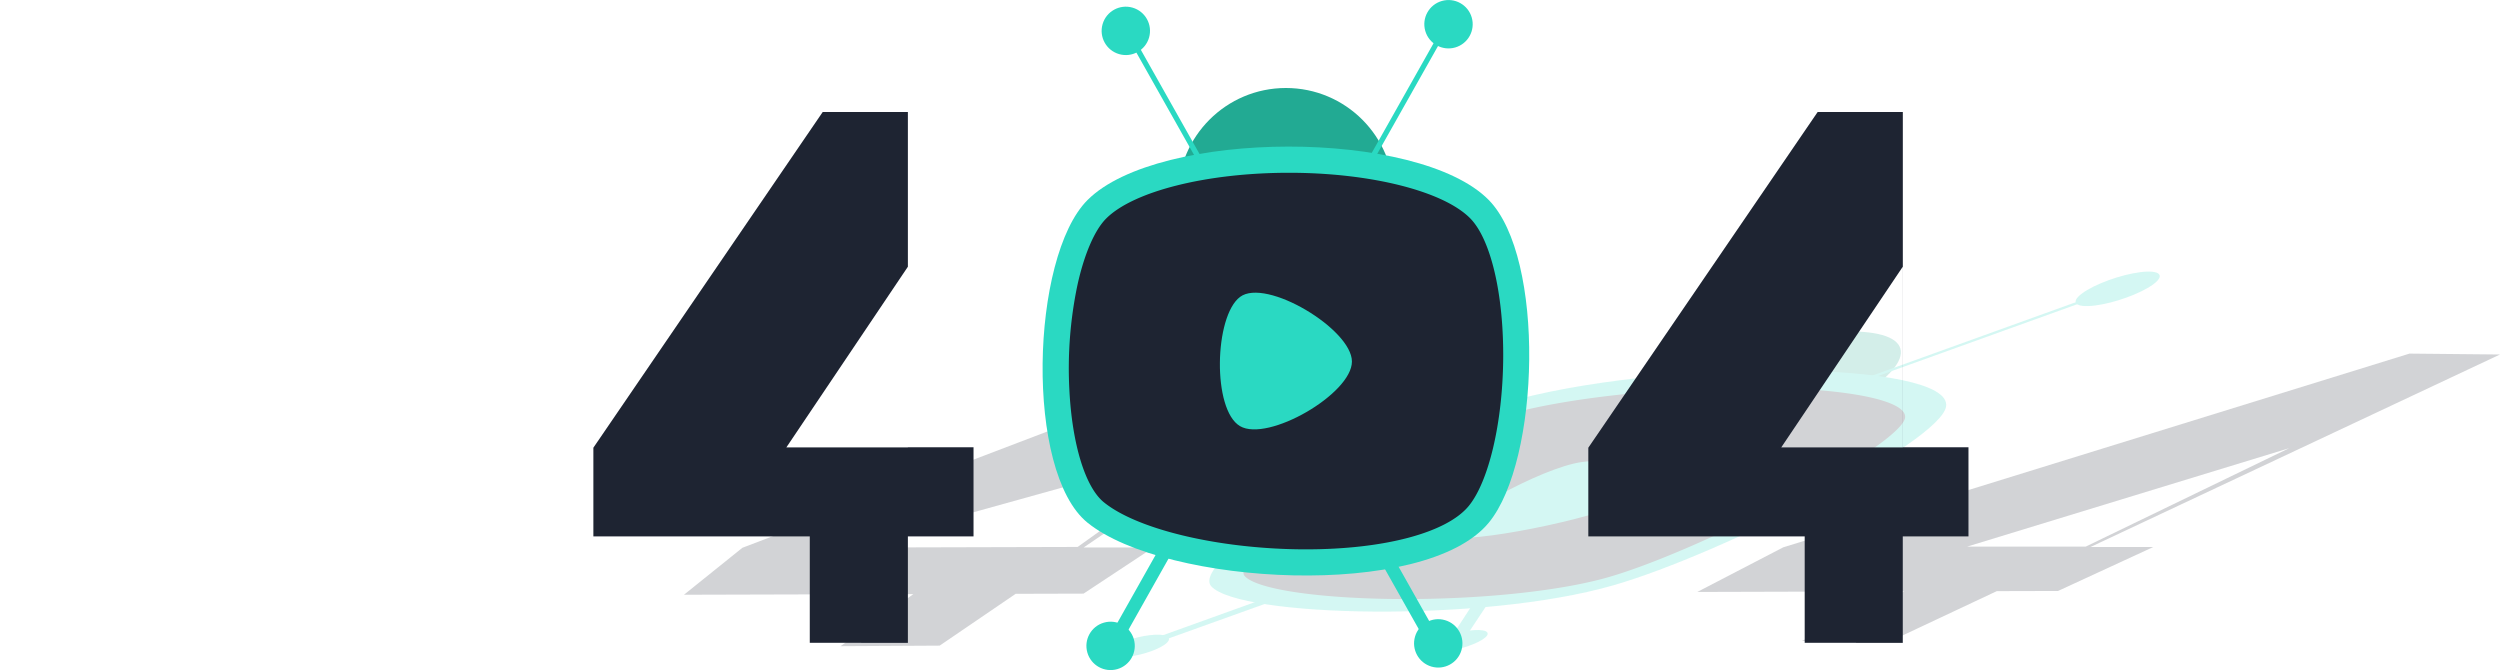 <svg width="939.55" height="251.81" xmlns="http://www.w3.org/2000/svg">
 <defs>
  <style>.cls-1{opacity:0.2;}.cls-2{fill:#1e2432;}.cls-3{fill:#2ad9c2;}.cls-4{fill:#22aa93;}.cls-5{fill:none;}</style>
 </defs>
 <title>404 Page Icon</title>
 <g>
  <title>background</title>
  <rect fill="none" id="canvas_background" height="88" width="88" y="-1" x="-1"/>
 </g>
 <g>
  <title>Layer 1</title>
  <g id="svg_1" class="cls-1">
   <path id="svg_2" d="m315.9,242.85l27.36,-19.57l-86.22,0.24l21.96,-17.65l202.62,-77.27l38.29,0.39l-112.63,76.75l26.21,0l-26.28,17.36l-25.5,0.07l-28.57,19.47l-37.24,0.21zm89.1,-37.3l54.75,-39.16l-141.55,39.39l86.8,-0.23z" class="cls-2"/>
   <path id="svg_3" d="m677.14,240.91l38.53,-18.66l-77.8,0.22l32.28,-16.76l235.39,-72.82l34,0.34l-153.9,72.35l23.61,0l-35.81,16.52l-23,0.06l-39.51,18.58l-33.79,0.17zm106.71,-35.48l76.47,-37l-121.05,37l44.58,0z" class="cls-2"/>
   <polygon id="svg_4" points="544.1 241.47 559.83 217.35 566.26 216.13 550.21 240.34 544.1 241.47" class="cls-3"/>
   <path id="svg_5" d="m541.31,239.87c5.38,-2.25 12.59,-3.57 16,-2.95s1.82,2.94 -3.58,5.16s-12.44,3.49 -15.87,2.89s-1.86,-2.88 3.45,-5.1z" class="cls-3"/>
   <polygon id="svg_6" points="429.98 243.24 427.57 242.14 495.94 217.53 498.26 218.74 429.98 243.24" class="cls-3"/>
   <path id="svg_7" d="m438.55,241.56c2.3,-2.25 -0.56,-3.54 -6.39,-2.86s-12.34,3.05 -14.55,5.29s0.7,3.46 6.43,2.8s12.24,-3 14.51,-5.23z" class="cls-3"/>
   <path id="svg_8" d="m694.36,151.57c-24.71,13.74 -63.23,24.38 -87.13,24.29c-24.06,-0.09 -25.76,-11 -2.73,-24.93c24.09,-14.57 65.51,-26.66 91.31,-26.38c25.61,0.27 24.4,12.64 -1.45,27.02z" class="cls-4"/>
   <path id="svg_9" d="m606.24,220c-49.2,14.14 -140.34,12 -151,0.37c-9,-9.76 64.31,-55.54 109.47,-68.78c58.52,-17.16 169.29,-16.27 166.67,1.17c-2,13.24 -83.94,55.42 -125.14,67.24z" class="cls-3"/>
   <path id="svg_10" d="m529.62,225.14c-31.72,0.1 -57.22,-3.42 -61.85,-8.66c-2.55,-2.88 5.69,-11.35 22,-22.42a362.47,362.47 0 0 1 39.23,-22.69c14,-7 27.36,-12.64 36.56,-15.32c22.09,-6.44 60.54,-10.64 95.06,-10.37c34,0.27 56.14,4.86 55.35,11.29c-0.6,4.86 -18.4,17.17 -44.36,30.91c-24.39,12.91 -51,24.41 -67,29c-17.39,5.05 -45.94,8.17 -74.99,8.26z" class="cls-2"/>
   <polygon id="svg_11" points="625.88 143.91 649.72 109.01 652.89 108.33 628.86 143.3 625.88 143.91" class="cls-3"/>
   <path id="svg_12" d="m658.24,110.49c-7.29,3.44 -16.46,5.35 -20.57,4.3s-1.64,-4.72 5.63,-8.21s16.73,-5.5 20.87,-4.39s1.43,4.81 -5.93,8.3z" class="cls-3"/>
   <polygon id="svg_13" points="701.39 142.89 700.6 142.25 794.54 108.37 795.24 109.08 701.39 142.89" class="cls-3"/>
   <path id="svg_14" d="m782.48,110.27c-4.62,3.43 -2.45,5.46 4.82,4.56s17,-4.41 21.8,-7.87s2.74,-5.6 -4.69,-4.68s-17.26,4.52 -21.93,7.99z" class="cls-3"/>
   <path id="svg_15" d="m611.92,188.24c12.11,-6.84 -2.72,-18.28 -20.54,-14c-17.62,4.22 -51.48,23.92 -46.15,27.22s54.85,-6.54 66.69,-13.22z" class="cls-3"/>
  </g>
  <path id="svg_16" d="m304.33,241.58l0,-40l-81.33,0l0,-33.32l86.2,-126.18l32,0l0,126l24.67,0l0,33.52l-24.67,0l0,40l-36.87,-0.02zm36.87,-73.44l0,-67.9l-45.67,67.9l45.67,0z" class="cls-2"/>
  <path id="svg_17" d="m678.24,241.58l0,-40l-81.32,0l0,-33.32l86.2,-126.18l32,0l0,126l24.67,0l0,33.52l-24.69,0l0,40l-36.86,-0.02zm36.86,-73.44l0,-67.9l-45.67,67.9l45.67,0z" class="cls-2"/>
  <rect id="svg_18" transform="rotate(-29.4 -38,284.87) " height="57.84" width="4.91" y="470.8" x="483.41" class="cls-3"/>
  <circle id="svg_19" transform="matrix(0.28,-0.96,0.96,0.28,159.1,691.64) " r="9.09" cy="240.21" cx="538.65" class="cls-3"/>
  <rect id="svg_20" transform="rotate(-60.6 30.65,487.16) " height="4.91" width="57.84" y="702.06" x="433.91" class="cls-3"/>
  <circle id="svg_21" transform="rotate(-16.02 -50.78,124.63) " r="9.09" cy="367.35" cx="366.61" class="cls-3"/>
  <circle id="svg_22" r="40.59" cy="73.66" cx="483.27" class="cls-4"/>
  <path id="svg_23" d="m559.51,196.44c-24,29.1 -121.47,23.69 -150.79,0c-23.58,-19.05 -21.44,-99.83 0,-121.27c26.66,-26.66 124.36,-26.88 150.79,0c21.25,21.62 19.28,97.83 0,121.27z" class="cls-3"/>
  <path id="svg_24" d="m490.84,206.46c-31.84,0 -63.07,-7.26 -75.94,-17.66c-7,-5.62 -11.95,-21.76 -13,-42.11a152.57,152.57 0 0 1 3,-39.45c2.54,-11.62 6.48,-20.78 10.82,-25.11c10.29,-10.29 37.91,-17.2 68.73,-17.2c30.66,0 58,6.89 68.1,17.14c7.76,7.9 12.62,28.69 12.38,53c-0.24,23.87 -5.45,46 -13,55.15c-8.27,10 -31.68,16.24 -61.09,16.24z" class="cls-2"/>
  <rect id="svg_25" transform="rotate(-29.4 38.26,219.74) " height="57.84" width="1.97" y="227.78" x="475.17" class="cls-3"/>
  <circle id="svg_26" transform="rotate(-73.98 295.19,415.08) " r="9.09" cy="426.68" cx="718.3" class="cls-3"/>
  <rect id="svg_27" transform="rotate(-60.59 239.55,478.89) " height="1.97" width="57.84" y="512.36" x="740.22" class="cls-3"/>
  <circle id="svg_28" transform="rotate(-16.02 18.64,150.6) " r="9.09" cy="159.69" cx="563.01" class="cls-3"/>
  <path id="svg_29" d="m508.08,135.87c0,-12.14 -32.35,-31.58 -42.05,-24.28s-10.48,42.43 0,48.56s42.05,-12.15 42.05,-24.28z" class="cls-3"/>
  <rect id="svg_30" height="96.03" width="223.17" y="131.07" class="cls-5"/>
 </g>
</svg>